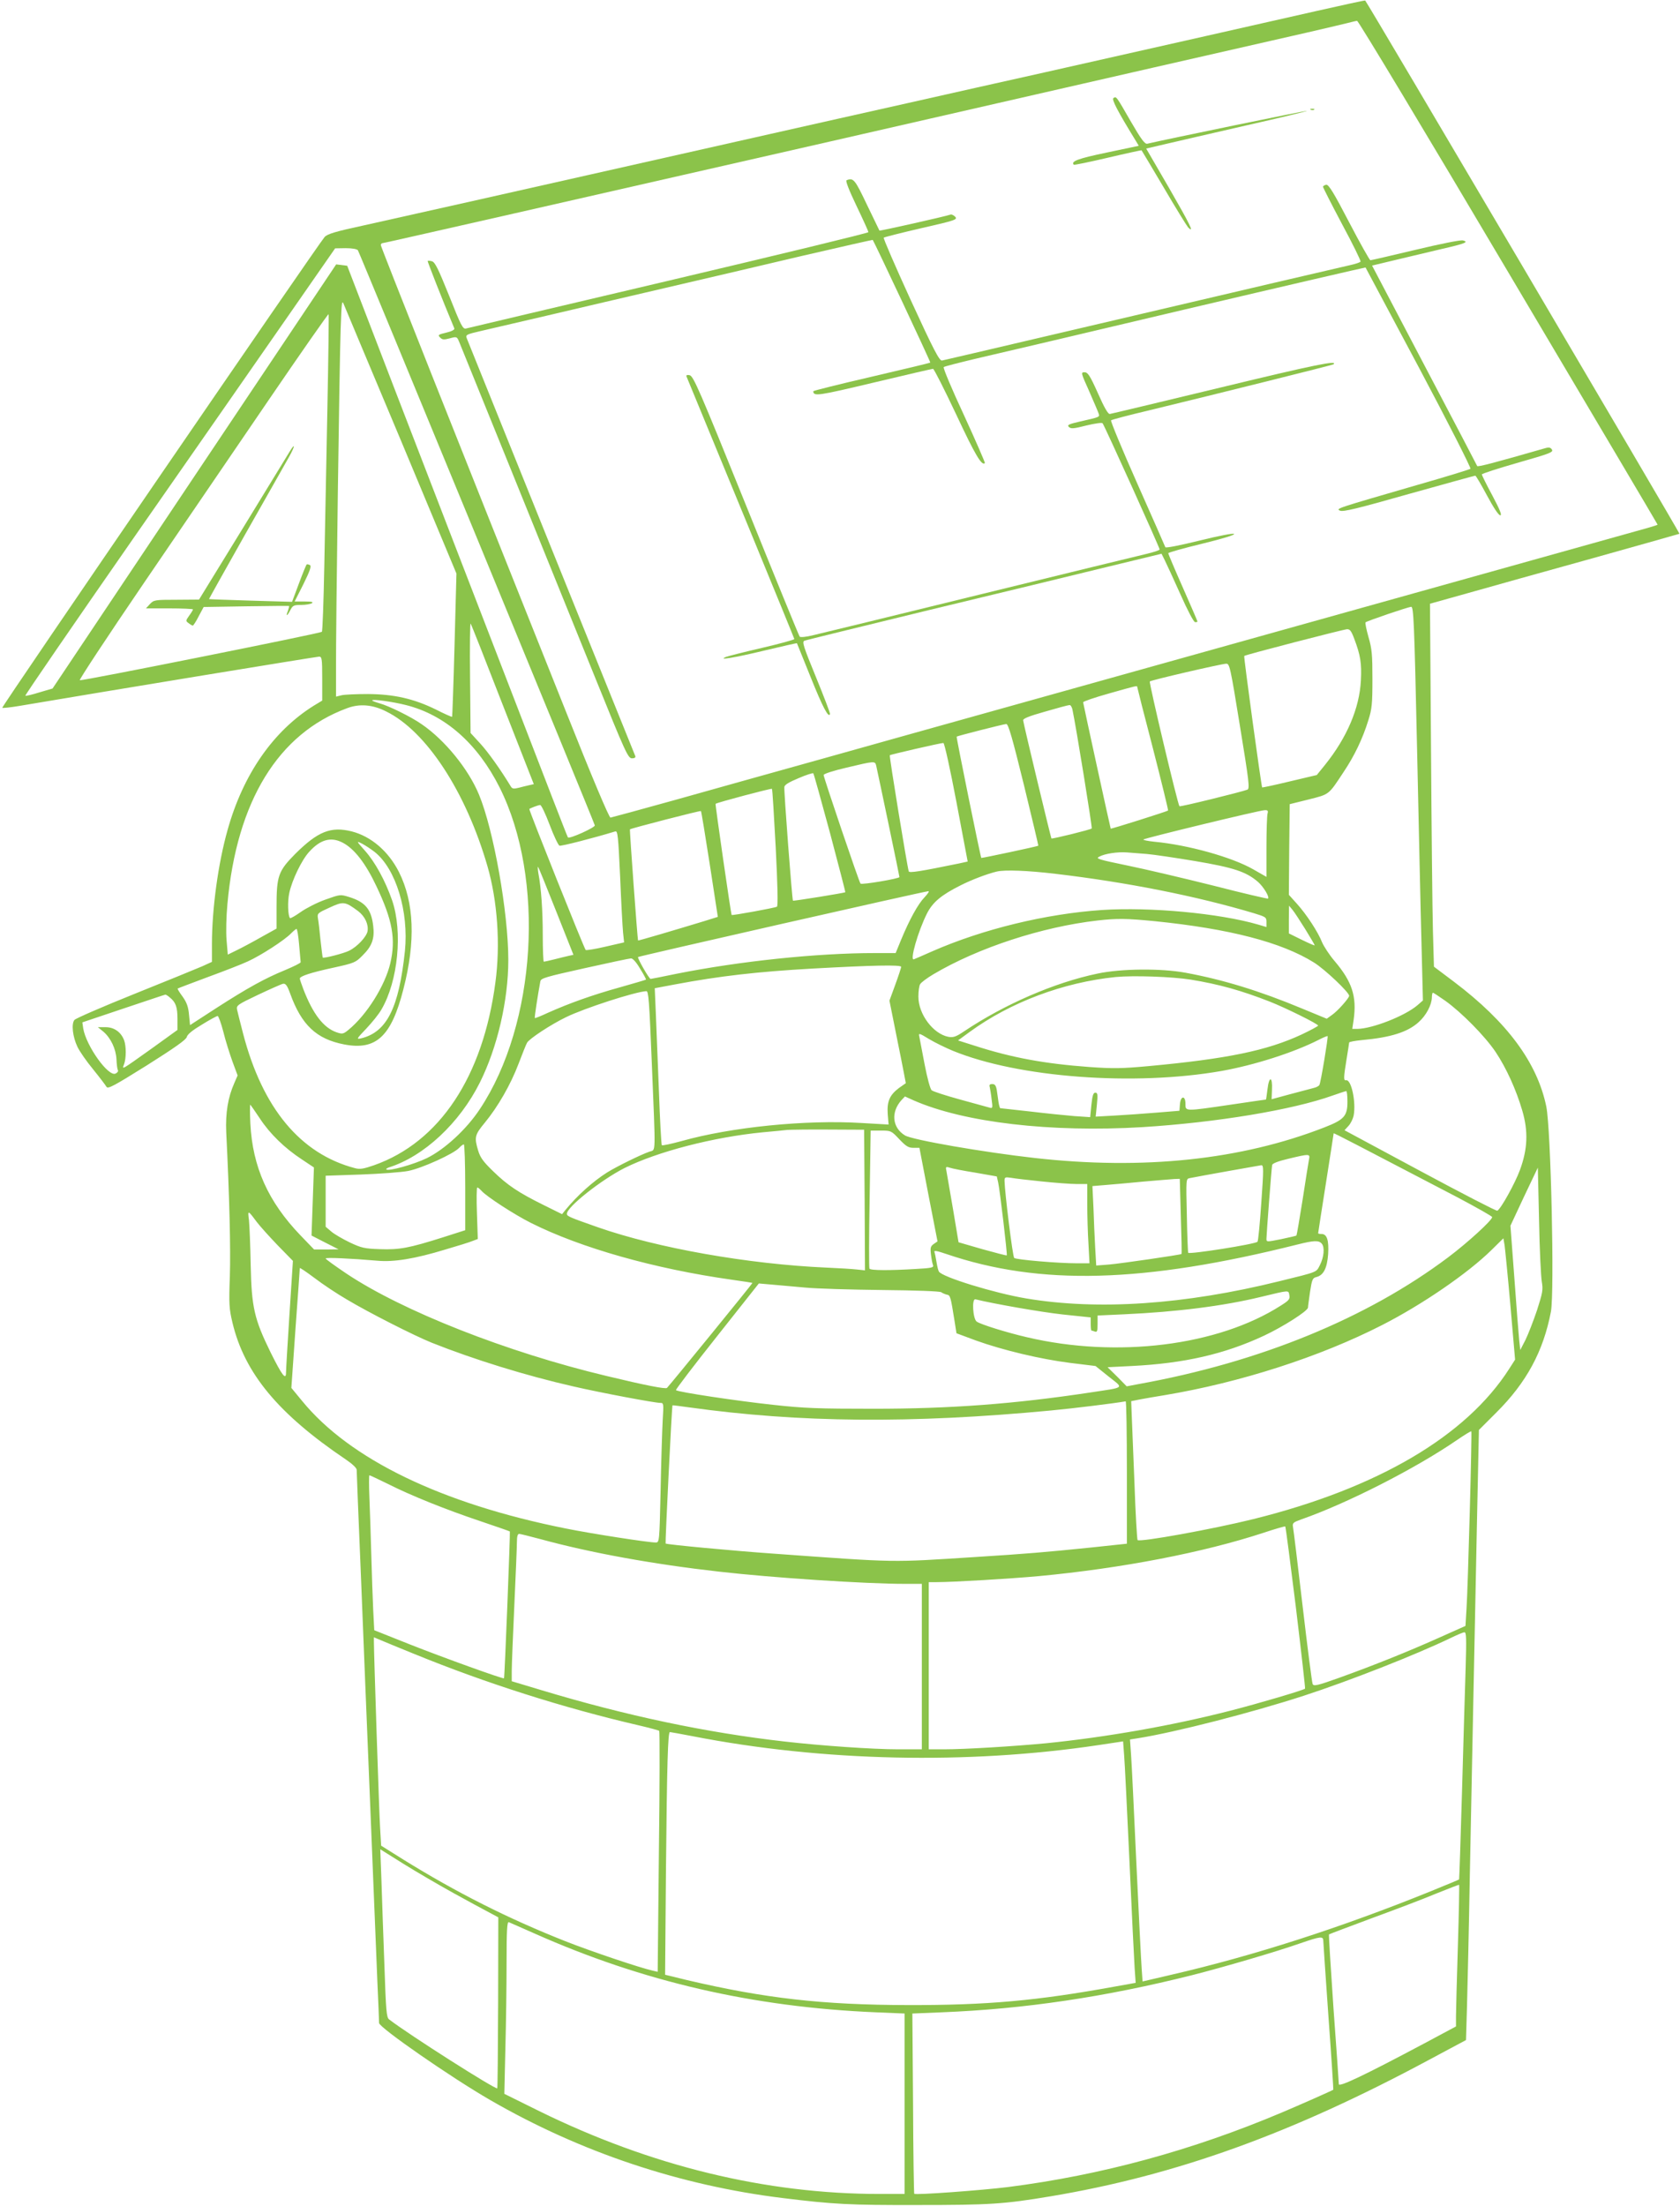 <?xml version="1.0" standalone="no"?>
<!DOCTYPE svg PUBLIC "-//W3C//DTD SVG 20010904//EN"
 "http://www.w3.org/TR/2001/REC-SVG-20010904/DTD/svg10.dtd">
<svg version="1.0" xmlns="http://www.w3.org/2000/svg"
 width="975pt" height="1280pt" viewBox="0 0 975 1280"
 preserveAspectRatio="xMidYMid meet">
<g transform="translate(0,1280) scale(0.1,-0.1)"
fill="#8bc34a" stroke="none">
<path d="M7635 12735 c-290 -66 -889 -201 -1577 -356 -219 -49 -578 -129 -798
-179 -220 -49 -579 -130 -797 -179 -915 -206 -1321 -298 -1718 -387 -231 -52
-514 -115 -630 -141 -167 -36 -214 -50 -231 -68 -33 -36 -1876 -2726 -1871
-2732 3 -2 47 2 99 11 525 89 1726 286 1740 286 16 0 18 -12 18 -127 l0 -128
-48 -29 c-236 -147 -411 -399 -501 -721 -55 -194 -91 -459 -91 -663 l0 -103
-57 -26 c-32 -14 -209 -86 -393 -160 -184 -74 -341 -142 -348 -151 -19 -23
-10 -98 17 -155 12 -26 53 -85 91 -131 38 -47 73 -93 78 -102 8 -14 43 5 235
125 160 101 227 148 231 164 3 15 34 40 88 72 45 28 86 50 91 50 5 0 20 -41
33 -91 12 -50 37 -128 53 -173 l30 -81 -19 -44 c-37 -83 -52 -174 -47 -286 19
-379 26 -679 21 -835 -6 -162 -4 -189 15 -269 70 -294 266 -530 659 -795 37
-25 62 -49 62 -59 0 -10 11 -290 25 -623 13 -332 38 -944 55 -1359 17 -415 35
-858 40 -985 6 -126 10 -236 10 -243 0 -26 416 -315 645 -447 522 -302 1102
-496 1700 -569 292 -36 387 -41 780 -40 420 0 500 5 770 50 730 122 1401 364
2196 791 l217 116 6 201 c3 111 11 444 16 741 6 297 15 747 20 1000 5 253 15
716 21 1029 l12 569 101 101 c175 174 273 355 317 586 21 115 0 1057 -27 1190
-53 255 -227 490 -535 723 l-117 88 -6 212 c-3 117 -8 590 -11 1053 l-6 841
218 61 c120 34 445 125 723 202 278 78 506 142 507 143 3 4 -1817 3092 -1824
3094 -5 1 -134 -27 -288 -62z m1119 -1516 c476 -803 866 -1461 866 -1463 0 -2
-26 -10 -57 -19 -93 -26 -1550 -433 -3853 -1077 -234 -65 -650 -182 -925 -259
-275 -77 -664 -185 -865 -242 -201 -56 -371 -102 -377 -103 -8 -1 -111 244
-256 609 -647 1619 -1077 2703 -1077 2713 0 7 6 12 14 12 8 0 1177 266 2598
590 1421 325 2664 609 2763 631 99 23 203 47 230 54 28 7 55 14 61 14 7 1 402
-656 878 -1460z m-6677 129 c9 -13 1369 -3312 1375 -3337 3 -12 -147 -80 -156
-70 -2 2 -44 110 -94 239 -247 639 -977 2530 -1075 2787 l-112 291 -32 4 -32
4 -823 -1230 -823 -1231 -75 -22 c-41 -13 -79 -22 -83 -20 -4 1 281 416 633
922 353 506 759 1090 903 1297 l262 377 61 1 c38 0 65 -5 71 -12z m254 -1114
l318 -762 -11 -413 c-6 -228 -13 -416 -14 -418 -2 -2 -45 17 -96 43 -127 62
-241 88 -393 89 -66 0 -135 -3 -152 -7 l-33 -8 0 149 c-1 262 20 1802 27 1983
6 165 7 173 20 140 8 -19 158 -378 334 -796z m-431 195 c-6 -299 -14 -711 -18
-916 -4 -204 -10 -375 -14 -379 -9 -9 -1388 -285 -1405 -281 -6 1 162 256 374
567 212 311 538 789 725 1063 187 274 342 496 345 494 2 -3 -1 -249 -7 -548z
m6324 -1971 c10 -453 21 -967 26 -1143 l8 -320 -31 -27 c-73 -63 -263 -137
-350 -138 l-29 0 8 53 c19 135 -9 221 -110 340 -31 36 -63 86 -73 109 -23 59
-90 162 -147 225 l-46 51 2 263 3 263 109 27 c122 31 115 25 202 157 64 95
112 195 145 302 21 66 24 95 24 240 0 142 -3 176 -23 244 -12 43 -20 81 -17
85 9 8 246 89 265 90 14 1 18 -92 34 -821z m-5307 254 l181 -462 -27 -6 c-14
-3 -42 -10 -61 -15 -28 -7 -37 -6 -45 7 -60 99 -132 200 -178 250 l-56 61 -3
321 c-2 176 0 318 3 314 4 -4 87 -215 186 -470z m4942 383 c37 -98 44 -143 39
-243 -8 -161 -81 -332 -209 -491 l-47 -58 -157 -37 c-86 -21 -158 -36 -160
-35 -5 7 -108 759 -104 763 7 7 572 153 596 155 17 1 25 -9 42 -54z m-663
-507 c53 -325 58 -364 43 -370 -34 -13 -390 -101 -394 -96 -10 10 -178 718
-172 724 8 8 410 101 443 103 20 1 24 -16 80 -361z m-596 226 c0 -3 41 -165
92 -360 50 -195 89 -355 87 -357 -11 -7 -331 -108 -333 -105 -2 3 -156 709
-160 733 0 5 67 28 149 51 163 46 165 47 165 38z m-4244 -105 c227 -57 415
-223 543 -477 266 -529 214 -1374 -114 -1867 -77 -117 -204 -234 -308 -285
-74 -36 -223 -78 -235 -65 -3 2 4 7 14 11 204 64 411 257 529 493 101 202 165
476 165 711 0 275 -85 754 -170 959 -61 148 -198 317 -333 409 -61 43 -192
107 -244 121 -24 7 -43 14 -43 17 0 9 122 -8 196 -27z m-115 -37 c233 -114
463 -466 588 -898 58 -200 76 -455 46 -675 -72 -546 -324 -926 -704 -1060 -61
-21 -82 -25 -111 -17 -316 83 -536 347 -649 780 -16 62 -32 125 -35 139 -5 25
0 29 122 87 70 33 135 62 145 64 15 2 24 -10 41 -57 66 -183 153 -264 313
-295 186 -36 274 46 344 320 72 278 63 504 -26 681 -61 120 -161 206 -274 235
-121 30 -196 0 -327 -130 -99 -100 -109 -128 -109 -307 l0 -127 -90 -50 c-49
-28 -113 -62 -142 -76 l-51 -25 -7 83 c-4 47 -2 139 5 212 54 596 295 988 695
1135 72 27 147 21 226 -19z m3983 11 c22 -104 116 -686 112 -690 -6 -7 -230
-62 -234 -58 -3 3 -159 651 -164 685 -2 10 31 24 127 51 72 21 135 38 142 38
6 1 14 -11 17 -26z m-282 -436 c47 -193 85 -353 84 -354 -3 -4 -329 -73 -331
-71 -5 7 -146 701 -143 704 5 4 270 72 288 73 12 1 35 -80 102 -352z m-391
-102 l65 -344 -50 -11 c-229 -47 -288 -56 -292 -46 -9 28 -114 669 -110 674 5
4 289 70 311 71 6 1 40 -154 76 -344z m-466 213 c12 -53 135 -640 135 -647 0
-9 -218 -46 -226 -38 -8 8 -214 616 -214 630 0 7 56 25 133 43 164 39 165 39
172 12z m-268 -391 c50 -188 90 -343 89 -344 -4 -4 -300 -52 -304 -49 -5 5
-53 638 -50 660 2 13 28 28 83 51 44 19 82 31 85 28 3 -2 46 -158 97 -346z
m-315 -85 c11 -221 14 -339 7 -343 -12 -7 -259 -52 -263 -48 -4 6 -96 642 -93
645 7 7 323 91 327 87 3 -2 12 -156 22 -341z m-1312 132 c24 -64 50 -118 57
-121 9 -4 200 45 324 83 14 4 17 -27 28 -263 6 -148 14 -293 17 -324 l6 -57
-109 -25 c-59 -14 -111 -22 -114 -19 -10 11 -331 814 -327 818 6 5 52 23 63
23 6 1 31 -51 55 -115z m929 -228 l47 -306 -80 -25 c-181 -55 -381 -114 -383
-112 -3 3 -50 642 -47 645 4 5 409 110 412 106 2 -1 25 -140 51 -308z m3237
292 c-3 -13 -6 -100 -6 -195 l0 -171 -77 44 c-124 71 -380 142 -574 160 -38 4
-67 10 -63 13 8 8 672 169 703 170 19 1 22 -3 17 -21z m-5368 -167 c68 -35
134 -120 197 -254 93 -196 113 -306 80 -447 -31 -130 -136 -298 -242 -385 -30
-25 -36 -26 -69 -15 -76 26 -138 106 -194 252 -11 29 -20 56 -20 60 0 14 65
35 194 63 123 27 130 30 171 72 54 53 70 98 61 170 -11 97 -46 139 -139 168
-52 16 -52 16 -139 -15 -48 -17 -112 -50 -143 -72 -31 -22 -59 -38 -62 -35
-12 13 -15 97 -4 146 16 75 72 191 115 238 65 72 126 89 194 54z m186 -54
c124 -98 199 -346 176 -575 -35 -331 -105 -471 -255 -507 -28 -6 -26 -3 31 57
33 35 73 84 88 111 96 164 124 450 62 632 -40 115 -99 223 -158 289 -51 57
-51 58 -17 41 19 -10 51 -31 73 -48z m4481 -12 c39 -3 165 -22 280 -41 225
-38 298 -62 367 -122 32 -29 67 -87 57 -96 -2 -2 -145 31 -316 75 -172 43
-397 96 -500 117 -169 35 -186 40 -164 51 32 18 107 29 161 25 25 -2 77 -6
115 -9z m-3427 -333 l100 -252 -27 -6 c-14 -3 -51 -12 -82 -20 -31 -8 -60 -14
-63 -14 -3 0 -6 69 -6 153 0 144 -9 274 -26 363 -3 21 -4 37 -1 34 3 -3 50
-119 105 -258z m2896 218 c416 -49 819 -129 1154 -229 68 -21 72 -23 72 -51
l0 -29 -47 14 c-226 66 -627 103 -906 85 -327 -22 -693 -111 -987 -240 -52
-23 -100 -44 -106 -46 -26 -11 24 163 76 266 33 65 83 107 195 163 63 32 155
67 210 80 46 11 180 6 339 -13z m-758 -136 c-38 -39 -87 -128 -136 -246 l-32
-78 -121 0 c-336 0 -784 -47 -1150 -120 -81 -17 -149 -30 -151 -30 -9 0 -78
121 -73 127 5 5 1660 381 1685 382 7 1 -3 -15 -22 -35z m-3287 -81 c39 -30 61
-77 54 -117 -7 -32 -58 -88 -106 -112 -28 -15 -148 -46 -154 -40 -1 1 -7 47
-13 102 -5 54 -12 112 -15 127 -4 27 -1 30 68 61 80 37 89 36 166 -21z m5496
-104 c30 -49 55 -91 55 -94 0 -3 -34 12 -75 32 l-75 37 0 81 1 80 20 -24 c11
-13 44 -64 74 -112z m-873 46 c433 -44 735 -122 924 -240 64 -40 204 -173 204
-193 0 -13 -68 -90 -101 -112 l-29 -21 -143 59 c-247 103 -460 168 -677 208
-141 26 -374 24 -510 -5 -250 -52 -540 -178 -773 -334 -49 -33 -64 -38 -93
-33 -88 17 -174 131 -174 233 0 30 4 62 10 72 5 10 40 36 77 58 260 154 630
275 953 312 115 13 167 12 332 -4z m-4966 -137 c5 -51 8 -97 9 -101 0 -5 -41
-25 -91 -46 -117 -48 -215 -102 -400 -221 l-151 -98 -6 60 c-4 46 -13 71 -37
105 -18 24 -31 46 -29 47 2 2 80 31 173 66 93 34 199 75 235 92 75 34 214 124
250 162 14 14 28 26 32 26 4 0 11 -42 15 -92z m1979 -139 c21 -33 36 -62 34
-63 -2 -2 -71 -22 -152 -45 -159 -44 -295 -93 -416 -147 -41 -19 -75 -33 -77
-31 -3 2 17 133 32 213 3 18 31 26 256 76 139 31 261 57 270 57 10 1 31 -22
53 -60z m1515 11 c0 -5 -15 -51 -34 -103 l-34 -93 48 -240 c27 -131 47 -239
47 -239 -1 -1 -19 -13 -40 -28 -54 -41 -70 -78 -65 -151 l5 -61 -156 9 c-326
20 -759 -24 -1046 -105 -59 -16 -110 -27 -114 -24 -3 3 -11 146 -17 318 -7
172 -15 375 -18 452 l-6 141 117 22 c260 49 480 74 798 92 345 19 515 23 515
10z m1680 -74 c165 -27 294 -63 460 -128 89 -35 280 -129 280 -139 0 -3 -44
-27 -97 -52 -200 -93 -433 -141 -888 -183 -153 -14 -204 -15 -344 -5 -259 19
-449 54 -663 123 l-98 31 67 49 c237 173 544 288 848 319 104 10 327 2 435
-15z m-3127 -488 c22 -543 24 -497 -13 -510 -48 -16 -190 -86 -245 -120 -84
-53 -174 -134 -243 -218 l-20 -25 -105 52 c-146 72 -211 115 -295 197 -58 56
-75 80 -87 120 -23 77 -20 91 38 161 76 92 151 222 197 344 22 58 44 113 49
121 13 23 137 105 226 148 106 52 399 147 466 151 13 1 17 -53 32 -421z m4605
365 c95 -68 230 -205 292 -297 62 -93 119 -218 155 -341 35 -120 31 -222 -14
-344 -28 -76 -109 -223 -131 -236 -5 -3 -206 101 -448 231 l-439 236 23 25
c13 14 26 41 30 60 15 79 -14 212 -44 205 -15 -3 -15 13 3 123 8 50 15 93 15
96 0 4 33 10 73 14 167 15 266 46 330 104 44 39 76 100 77 144 0 15 3 27 6 27
3 0 35 -21 72 -47z m-7402 19 c34 -27 44 -56 44 -124 l0 -64 -147 -106 c-184
-131 -175 -126 -163 -93 13 34 13 106 0 140 -18 47 -58 75 -107 75 l-45 0 32
-26 c43 -37 73 -100 76 -161 1 -29 5 -57 8 -62 4 -6 -2 -15 -13 -20 -41 -22
-171 160 -188 262 l-5 35 238 80 c132 44 241 81 244 81 3 0 15 -7 26 -17z
m4544 -309 c380 -156 1053 -206 1560 -117 190 34 416 106 562 180 27 14 51 24
53 22 4 -5 -40 -272 -48 -284 -4 -6 -19 -14 -34 -17 -16 -4 -76 -20 -136 -36
l-107 -29 2 55 c4 79 -17 81 -26 3 -4 -33 -8 -60 -9 -60 -1 0 -94 -13 -207
-30 -266 -39 -260 -39 -260 5 0 50 -28 48 -32 -2 l-3 -38 -135 -11 c-74 -6
-184 -14 -243 -17 l-108 -6 7 70 c6 59 4 69 -9 69 -12 0 -17 -16 -23 -71 l-7
-71 -91 6 c-50 4 -167 16 -259 27 -93 10 -170 19 -172 19 -2 0 -7 16 -10 35
-3 19 -7 51 -10 70 -5 27 -11 35 -26 35 -15 0 -19 -5 -15 -17 2 -10 8 -42 11
-72 7 -49 6 -53 -11 -48 -11 3 -87 24 -171 47 -84 23 -158 47 -166 54 -8 6
-26 72 -41 151 -15 77 -29 150 -31 162 -5 20 0 19 57 -16 35 -21 97 -51 138
-68z m2290 -295 c0 -84 -19 -105 -135 -150 -483 -188 -1049 -248 -1680 -177
-295 33 -711 105 -753 131 -74 45 -83 135 -20 205 l20 21 51 -23 c292 -128
795 -187 1327 -155 431 27 872 100 1106 184 38 13 72 25 77 25 4 1 7 -27 7
-61z m-6311 -99 c58 -88 143 -171 244 -237 l69 -46 -7 -197 -7 -198 78 -40 79
-40 -71 -1 -71 0 -80 83 c-187 195 -277 396 -290 647 -3 63 -3 113 0 110 3 -3
28 -39 56 -81z m3509 -472 l2 -408 -47 5 c-27 3 -106 8 -178 11 -451 20 -979
113 -1325 234 -165 58 -180 64 -180 78 0 40 199 197 335 266 191 95 515 179
801 207 60 5 125 12 144 14 19 1 127 3 240 2 l205 -1 3 -408z m201 353 c39
-41 53 -50 82 -50 l35 0 52 -271 53 -272 -22 -15 c-18 -13 -21 -21 -16 -61 3
-25 8 -53 12 -62 5 -14 -9 -17 -101 -22 -148 -9 -262 -9 -268 2 -3 4 -3 187 1
405 l6 396 60 0 c58 0 60 -1 106 -50z m3239 -337 c111 -59 202 -110 202 -115
0 -18 -143 -149 -255 -233 -471 -354 -1093 -609 -1798 -736 l-68 -13 -55 56
-56 55 139 7 c305 15 540 69 769 176 109 51 254 143 255 163 0 7 6 48 12 92
11 71 15 80 36 85 42 10 63 51 69 133 5 81 -7 117 -38 117 -11 0 -20 2 -20 4
0 2 20 133 45 290 25 158 45 288 45 290 0 4 141 -70 718 -371z m-5758 58 l0
-249 -128 -41 c-199 -63 -254 -73 -367 -69 -90 3 -107 7 -175 39 -41 20 -90
48 -107 63 l-33 28 0 148 0 148 203 7 c111 4 236 13 277 21 80 16 263 99 295
134 10 11 22 20 27 20 4 0 8 -112 8 -249z m4897 162 c-3 -16 -20 -120 -37
-233 -18 -113 -34 -207 -36 -209 -2 -2 -42 -11 -89 -21 -85 -17 -85 -17 -85 3
0 24 29 404 33 427 1 9 33 22 92 36 125 30 129 30 122 -3z m-277 -252 c-8
-121 -18 -223 -22 -226 -13 -14 -393 -74 -402 -64 -2 2 -6 100 -8 217 -5 210
-5 212 16 216 64 13 403 73 416 75 14 1 14 -23 0 -218z m-1660 175 l125 -22 8
-35 c10 -45 54 -419 50 -423 -2 -2 -66 15 -142 36 l-138 40 -32 192 c-18 105
-35 204 -38 220 -6 26 -4 28 18 21 13 -5 80 -18 149 -29z m3288 -633 c8 -47 5
-63 -28 -166 -21 -62 -51 -139 -67 -172 l-30 -58 -6 54 c-3 30 -16 192 -28
360 l-23 307 79 169 80 168 7 -305 c3 -168 11 -328 16 -357z m-2903 582 c77
-8 168 -15 203 -15 l62 0 0 -117 c0 -65 3 -169 7 -230 l6 -113 -73 0 c-111 0
-354 21 -364 31 -9 8 -55 382 -56 447 0 22 3 23 38 18 20 -4 100 -13 177 -21z
m808 -202 c4 -119 6 -217 4 -219 -6 -5 -350 -55 -418 -61 l-77 -6 -6 104 c-3
57 -8 161 -10 231 l-6 126 73 6 c39 3 140 12 222 20 83 7 164 14 181 15 l31 1
6 -217z m-4057 146 c30 -33 190 -137 286 -185 289 -145 717 -266 1163 -329 66
-9 121 -18 122 -19 2 -2 -474 -586 -496 -609 -8 -8 -126 15 -350 69 -579 138
-1185 377 -1510 594 -67 45 -121 84 -121 88 0 7 148 0 300 -13 95 -9 218 11
395 65 72 21 143 43 159 50 l29 11 -5 149 c-3 83 -2 150 2 150 4 0 15 -9 26
-21z m-1306 -179 c19 -25 74 -86 122 -136 l88 -90 -20 -310 c-11 -170 -20
-322 -20 -338 0 -47 -23 -17 -90 118 -94 192 -110 260 -115 506 -2 113 -7 230
-10 260 -8 60 -7 60 45 -10z m7276 -487 l27 -312 -34 -53 c-250 -391 -764
-693 -1484 -872 -238 -59 -659 -135 -673 -122 -3 4 -12 152 -18 329 -7 177
-14 357 -16 399 l-3 78 50 10 c28 5 93 17 145 25 437 73 900 222 1260 406 232
118 499 301 636 436 l69 68 7 -40 c3 -22 19 -180 34 -352z m-1095 361 c18 -21
13 -78 -11 -125 -22 -42 -7 -37 -235 -93 -550 -136 -1052 -170 -1469 -100
-185 31 -488 124 -507 156 -4 6 -10 31 -14 56 -4 24 -9 51 -12 58 -3 10 16 6
69 -12 543 -185 1145 -169 2038 55 95 24 124 25 141 5z m-5658 -324 c129 -77
389 -209 493 -251 241 -96 546 -191 824 -254 156 -36 469 -95 502 -95 20 0 20
-4 14 -102 -3 -57 -9 -239 -12 -405 -7 -302 -7 -303 -29 -303 -42 0 -372 51
-520 81 -722 144 -1256 402 -1533 742 l-61 74 24 344 c14 189 25 347 25 351 0
4 38 -22 85 -57 47 -36 131 -92 188 -125z m2662 69 c61 -6 260 -12 443 -14
203 -2 337 -7 345 -13 6 -5 21 -11 32 -14 20 -3 22 -9 45 -154 l11 -70 113
-42 c156 -56 373 -108 547 -130 l147 -18 76 -61 c89 -71 101 -61 -109 -93
-437 -66 -807 -94 -1255 -94 -324 0 -404 3 -585 23 -205 22 -552 74 -562 85
-3 3 104 143 238 312 l243 307 80 -7 c45 -4 131 -12 191 -17z m2808 -45 c4
-22 -3 -30 -49 -59 -365 -234 -951 -307 -1474 -184 -117 27 -271 75 -292 91
-22 17 -29 135 -7 129 106 -26 379 -74 507 -88 l162 -17 0 -38 c0 -21 2 -38 4
-38 2 0 11 -3 20 -6 13 -5 16 2 16 43 l0 50 153 7 c308 14 576 48 795 101 170
41 159 40 165 9z m-943 -1027 l0 -414 -207 -22 c-263 -27 -382 -37 -668 -55
-506 -32 -438 -34 -1185 20 -215 15 -612 52 -617 58 -3 3 36 799 40 802 1 1
45 -5 97 -12 637 -89 1288 -95 2100 -18 128 12 363 41 433 53 4 0 7 -185 7
-412z m1990 -229 c-7 -255 -15 -508 -19 -563 l-6 -99 -150 -67 c-183 -82 -380
-161 -580 -233 -131 -47 -151 -51 -157 -37 -4 9 -30 212 -58 451 -28 239 -53
446 -56 460 -4 23 1 27 48 44 264 92 663 295 903 460 44 30 81 53 84 51 2 -2
-2 -212 -9 -467z m-6279 162 c132 -67 336 -149 539 -217 91 -31 167 -57 169
-59 3 -3 -30 -847 -34 -852 -5 -5 -347 118 -547 197 l-206 82 -6 117 c-3 64
-8 207 -11 317 -3 110 -8 260 -11 333 -3 72 -3 132 0 132 4 0 51 -23 107 -50z
m5270 -718 c31 -257 55 -469 53 -470 -6 -8 -273 -87 -434 -128 -339 -87 -722
-154 -1070 -189 -191 -18 -469 -35 -590 -35 l-90 0 0 485 0 485 48 0 c93 0
430 20 592 35 478 45 952 136 1305 252 66 22 122 38 124 36 3 -2 30 -214 62
-471z m-4386 398 c292 -80 656 -146 1037 -189 314 -36 851 -71 1079 -71 l99 0
0 -480 0 -480 -137 0 c-149 0 -448 21 -658 45 -458 52 -921 150 -1412 298
l-173 52 0 60 c0 33 7 204 15 380 8 176 15 341 15 368 0 31 4 47 13 47 6 0 62
-14 122 -30z m5371 -747 c-4 -115 -13 -437 -21 -717 -8 -280 -16 -510 -17
-511 -2 -2 -75 -32 -163 -68 -518 -210 -1029 -375 -1507 -485 l-167 -39 -5 71
c-3 39 -17 316 -31 616 -14 300 -27 584 -31 631 l-6 86 44 7 c217 34 667 150
965 247 267 87 648 237 848 333 39 19 76 35 84 35 11 1 12 -35 7 -206z m-6101
80 c414 -169 863 -312 1298 -413 65 -15 120 -30 123 -33 3 -3 3 -319 -2 -702
l-7 -696 -30 7 c-72 16 -355 111 -507 171 -331 131 -631 282 -942 475 l-126
79 -6 102 c-6 94 -36 1016 -36 1080 l0 27 38 -16 c20 -9 109 -45 197 -81z
m1615 -477 c753 -147 1595 -165 2352 -52 l146 22 6 -80 c4 -45 17 -322 31
-616 13 -294 27 -573 30 -620 l6 -85 -123 -22 c-451 -82 -740 -108 -1198 -107
-497 1 -831 39 -1283 145 l-127 31 5 611 c6 611 11 797 23 797 4 0 63 -11 132
-24z m-1390 -909 c85 -47 179 -98 208 -113 l54 -29 -1 -494 c-1 -272 -3 -496
-5 -498 -9 -9 -514 312 -628 400 -15 12 -18 50 -27 313 -6 164 -14 383 -17
487 l-7 187 134 -84 c74 -46 204 -122 289 -169z m5831 -306 c-6 -193 -11 -377
-11 -410 l0 -59 -187 -100 c-342 -182 -493 -254 -493 -235 0 10 -14 208 -31
441 -16 233 -28 426 -26 428 2 2 114 44 248 94 134 49 303 113 374 143 72 29
132 52 133 51 2 -1 -1 -160 -7 -353z m-5358 70 c627 -279 1268 -427 1980 -457
l167 -7 0 -523 0 -524 -144 0 c-662 0 -1327 162 -1975 480 l-204 101 6 262 c4
144 7 369 7 501 0 186 3 237 13 233 6 -3 74 -32 150 -66z m4577 -44 c0 -12 14
-211 30 -441 17 -230 29 -420 28 -421 -6 -5 -196 -89 -298 -132 -520 -220
-1049 -364 -1591 -433 -153 -19 -536 -47 -543 -39 -2 2 -6 239 -7 525 l-4 521
170 7 c481 19 950 89 1455 216 181 46 482 134 625 184 122 42 135 43 135 13z"/>
<path d="M6462 12231 c-12 -7 24 -76 129 -247 l18 -30 -185 -39 c-168 -35
-211 -51 -192 -71 3 -2 92 16 198 41 106 25 194 44 195 43 2 -2 60 -100 130
-218 69 -118 133 -221 140 -229 39 -39 13 14 -109 226 l-134 231 107 25 c58
14 269 62 468 108 200 45 361 84 359 86 -3 3 -817 -165 -928 -191 -14 -3 -36
27 -94 127 -87 151 -85 149 -102 138z"/>
<path d="M7608 12163 c7 -3 16 -2 19 1 4 3 -2 6 -13 5 -11 0 -14 -3 -6 -6z"/>
<path d="M4913 11754 c-7 -3 14 -57 58 -149 38 -79 69 -148 69 -152 0 -5 -521
-131 -1157 -281 -637 -150 -1167 -275 -1178 -278 -19 -5 -29 15 -98 189 -63
156 -82 196 -100 201 -11 3 -23 4 -25 2 -2 -3 83 -220 155 -392 2 -7 -16 -17
-47 -24 -47 -11 -50 -14 -36 -28 13 -14 23 -14 57 -5 40 11 41 10 54 -21 14
-33 469 -1158 787 -1943 179 -443 193 -473 216 -473 15 0 22 5 19 13 -27 65
-968 2398 -978 2424 -8 20 -3 23 84 43 51 12 225 52 387 90 162 38 468 110
680 159 212 49 569 133 794 186 225 52 410 94 411 93 11 -16 337 -709 334
-712 -2 -2 -156 -39 -341 -82 -186 -43 -338 -81 -338 -84 1 -31 26 -27 350 50
184 44 340 80 345 80 6 -1 66 -120 135 -266 110 -235 148 -299 166 -281 2 2
-52 127 -121 277 -70 150 -123 276 -118 280 4 4 87 25 183 48 96 22 645 151
1219 287 574 135 1045 244 1046 243 1 -2 140 -263 310 -581 169 -318 303 -582
299 -587 -5 -4 -144 -47 -309 -94 -472 -137 -474 -137 -448 -149 18 -8 101 12
400 97 208 58 381 106 385 106 4 0 34 -52 68 -115 37 -69 67 -115 77 -115 11
0 -2 32 -46 115 -34 63 -61 118 -61 122 0 5 94 35 209 68 185 53 207 61 198
76 -8 13 -17 15 -41 8 -292 -84 -391 -110 -393 -103 -2 5 -140 269 -307 586
l-303 577 146 35 c80 19 198 47 261 62 135 31 156 40 120 49 -15 3 -122 -18
-277 -55 -138 -33 -255 -60 -260 -60 -4 0 -60 99 -123 220 -90 173 -119 220
-133 218 -10 -2 -18 -7 -19 -11 0 -5 50 -103 111 -218 62 -115 110 -213 107
-217 -3 -5 -31 -14 -63 -21 -55 -12 -516 -120 -1775 -415 -315 -74 -581 -136
-591 -138 -15 -2 -47 58 -182 352 -89 195 -160 358 -156 361 3 3 101 28 218
55 198 45 211 50 197 66 -9 9 -21 15 -27 13 -31 -11 -410 -96 -413 -93 -1 2
-34 70 -73 151 -70 147 -78 157 -118 141z"/>
<path d="M7090 10553 c-349 -84 -641 -154 -649 -155 -10 -2 -33 38 -69 120
-47 105 -59 122 -78 122 -22 0 -21 -3 28 -112 27 -62 52 -120 55 -130 5 -18 5
-18 -110 -44 -65 -15 -75 -20 -64 -31 12 -12 27 -11 101 8 50 12 91 18 95 13
10 -11 331 -721 331 -732 0 -5 -35 -16 -77 -26 -43 -10 -478 -116 -968 -236
-489 -120 -923 -226 -963 -235 -43 -11 -76 -14 -81 -9 -4 5 -144 347 -311 761
-271 671 -306 752 -328 756 -14 3 -21 0 -18 -7 149 -360 626 -1519 626 -1524
0 -4 -84 -27 -187 -51 -104 -24 -197 -48 -208 -52 -58 -23 51 -5 220 36 104
25 189 44 190 43 1 -2 37 -91 80 -198 69 -172 104 -239 112 -213 2 4 -35 100
-81 213 -73 178 -82 206 -68 212 9 4 337 84 727 179 391 94 853 206 1028 249
l318 77 18 -36 c10 -20 51 -109 91 -198 42 -95 78 -163 86 -163 8 0 14 2 14 3
0 2 -38 91 -85 197 -47 106 -85 196 -85 200 0 4 88 29 196 55 118 29 192 51
186 57 -5 5 -85 -10 -202 -39 -114 -28 -195 -44 -197 -38 -2 6 -75 172 -163
370 -88 198 -156 363 -152 366 4 4 102 30 217 57 412 100 1070 264 1074 268
27 25 -107 -2 -649 -133z"/>
<path d="M1680 10178 c-11 -18 -133 -218 -272 -445 l-253 -412 -131 -1 c-126
0 -131 -1 -154 -25 l-23 -25 136 0 c75 0 137 -3 137 -6 0 -3 -10 -20 -22 -36
-21 -30 -21 -31 -3 -44 10 -8 21 -14 24 -14 3 0 19 24 34 54 l29 54 246 4
c136 2 248 3 250 2 1 -1 -2 -13 -7 -28 -14 -35 -5 -33 14 4 14 27 20 30 63 30
26 0 54 5 62 10 11 7 -2 10 -43 10 l-57 0 51 101 c38 77 47 104 38 110 -7 4
-16 6 -19 4 -3 -2 -23 -51 -45 -110 l-40 -107 -240 7 c-132 4 -241 8 -242 9
-1 0 95 172 213 381 119 209 231 408 251 443 36 64 38 88 3 30z"/>
</g>
</svg>
